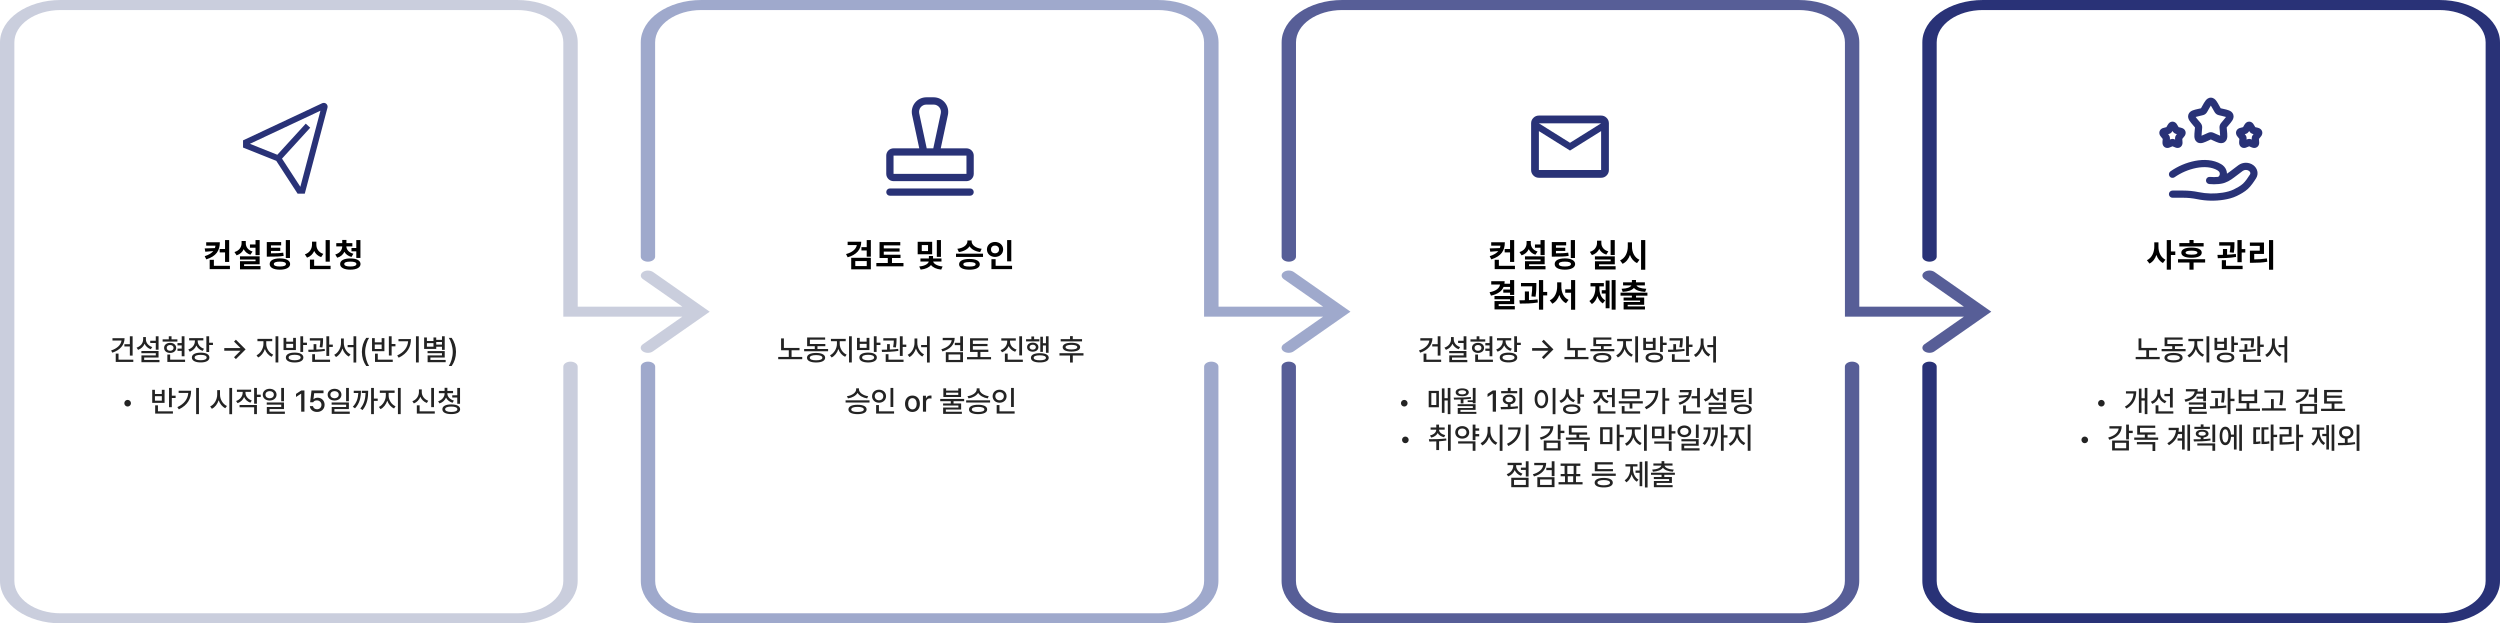 <svg xmlns="http://www.w3.org/2000/svg" width="1500" height="374" viewBox="0 0 1500 374" fill="none"><g clip-path="url(#clip0_2129_33)"><path d="M1463.6 0H1189.8C1169.7 0 1153.4 11.393 1153.4 25.434V154.003C1153.4 155.665 1155.33 157.014 1157.71 157.014C1160.09 157.014 1162.02 155.665 1162.02 154.003V25.434C1162.02 14.716 1174.46 6.021 1189.8 6.021H1463.6C1478.94 6.021 1491.38 14.716 1491.38 25.434V348.566C1491.38 359.284 1478.94 367.979 1463.6 367.979H1189.8C1174.46 367.979 1162.02 359.284 1162.02 348.566V219.997C1162.02 218.335 1160.09 216.986 1157.71 216.986C1155.33 216.986 1153.4 218.335 1153.4 219.997V348.566C1153.4 362.608 1169.7 374 1189.8 374H1463.6C1483.69 374 1500 362.608 1500 348.566V25.434C1500 11.393 1483.69 0 1463.6 0Z" fill="#293277"></path><path d="M391.935 163.276C390.246 162.096 387.523 162.023 385.799 163.155C384.075 164.336 384.041 166.262 385.73 167.443L409.414 183.989H346.637V25.434C346.602 11.393 330.296 0 310.197 0H36.405C16.306 0 0 11.393 0 25.434V348.566C0 362.608 16.306 374 36.405 374H310.197C330.261 374 346.602 362.583 346.602 348.566V219.997C346.602 218.335 344.671 216.986 342.293 216.986C339.914 216.986 337.984 218.335 337.984 219.997V348.566C337.984 359.26 325.504 367.979 310.197 367.979H36.405C21.064 367.979 8.619 359.284 8.619 348.566V25.434C8.619 14.716 21.064 6.021 36.405 6.021H310.197C325.538 6.021 337.984 14.716 337.984 25.434V190.011H409.379L385.696 206.557C384.006 207.738 384.006 209.64 385.696 210.821C386.523 211.399 387.626 211.712 388.729 211.712C389.832 211.712 390.936 211.423 391.763 210.821L425.823 187.024L391.935 163.276Z" fill="#CACEDD"></path><path d="M1111.24 216.986C1108.86 216.986 1106.93 218.335 1106.93 219.997V348.566C1106.93 359.259 1094.45 367.978 1079.14 367.978H805.348C790.007 367.978 777.562 359.284 777.562 348.566V219.997C777.562 218.335 775.631 216.986 773.253 216.986C770.874 216.986 768.943 218.335 768.943 219.997V348.566C768.943 362.607 785.25 374 805.348 374H1079.14C1099.2 374 1115.55 362.583 1115.55 348.566V219.997C1115.55 218.335 1113.61 216.986 1111.24 216.986Z" fill="#575E97"></path><path d="M1160.74 163.203C1159.05 162.023 1156.26 162.023 1154.6 163.252C1152.95 164.456 1153.09 166.359 1154.78 167.539L1178.36 184.013H1115.58V25.434C1115.58 11.393 1099.27 0 1079.17 0H805.382C785.284 0 768.978 11.393 768.978 25.434V154.003C768.978 155.665 770.908 157.014 773.287 157.014C775.666 157.014 777.596 155.665 777.596 154.003V25.434C777.596 14.716 790.041 6.021 805.382 6.021H1079.17C1094.52 6.021 1106.96 14.716 1106.96 25.434V190.011H1178.32L1154.74 206.485C1153.05 207.665 1152.98 209.64 1154.64 210.796C1155.47 211.375 1156.57 211.688 1157.67 211.688C1158.78 211.688 1159.88 211.399 1160.71 210.796L1194.77 187L1160.74 163.203Z" fill="#575E97"></path><path d="M726.781 216.986C724.402 216.986 722.472 218.335 722.472 219.997V348.566C722.472 359.259 709.992 367.978 694.686 367.978H420.893C405.552 367.978 393.107 359.284 393.107 348.566V219.997C393.107 218.335 391.176 216.986 388.798 216.986C386.419 216.986 384.488 218.335 384.488 219.997V348.566C384.488 362.607 400.794 374 420.893 374H694.651C714.715 374 731.056 362.583 731.056 348.566V219.997C731.09 218.335 729.16 216.986 726.781 216.986Z" fill="#9FA9CC"></path><path d="M776.286 163.203C774.597 162.023 771.804 162.023 770.15 163.252C768.495 164.456 768.633 166.359 770.322 167.539L793.902 184.013H731.125V25.434C731.091 11.393 714.784 0 694.652 0H420.859C400.76 0 384.454 11.393 384.454 25.434V154.003C384.454 155.665 386.385 157.014 388.763 157.014C391.142 157.014 393.073 155.665 393.073 154.003V25.434C393.073 14.716 405.518 6.021 420.859 6.021H694.652C709.992 6.021 722.438 14.716 722.438 25.434V190.011H793.833L770.253 206.485C768.564 207.665 768.495 209.64 770.15 210.796C770.977 211.375 772.08 211.688 773.183 211.688C774.287 211.688 775.39 211.399 776.217 210.796L810.277 187L776.286 163.203Z" fill="#9FA9CC"></path><path d="M584.25 115.25C584.25 115.83 584.02 116.387 583.609 116.797C583.199 117.207 582.643 117.438 582.062 117.438H533.938C533.357 117.438 532.801 117.207 532.391 116.797C531.98 116.387 531.75 115.83 531.75 115.25C531.75 114.67 531.98 114.113 532.391 113.703C532.801 113.293 533.357 113.062 533.938 113.062H582.062C582.643 113.062 583.199 113.293 583.609 113.703C584.02 114.113 584.25 114.67 584.25 115.25ZM584.25 93.375V104.312C584.25 105.473 583.789 106.586 582.969 107.406C582.148 108.227 581.035 108.688 579.875 108.688H536.125C534.965 108.688 533.852 108.227 533.031 107.406C532.211 106.586 531.75 105.473 531.75 104.312V93.375C531.75 92.215 532.211 91.102 533.031 90.281C533.852 89.461 534.965 89 536.125 89H551.555L547.259 68.96C546.986 67.684 547.001 66.364 547.304 65.094C547.606 63.825 548.189 62.64 549.009 61.626C549.829 60.611 550.866 59.792 552.043 59.23C553.22 58.667 554.508 58.375 555.812 58.375H560.188C561.492 58.375 562.781 58.667 563.958 59.229C565.136 59.791 566.173 60.61 566.993 61.624C567.813 62.639 568.396 63.825 568.699 65.094C569.002 66.363 569.017 67.684 568.743 68.96L564.445 89H579.875C581.035 89 582.148 89.461 582.969 90.281C583.789 91.102 584.25 92.215 584.25 93.375ZM556.029 89H559.971L564.464 68.041C564.601 67.403 564.593 66.743 564.441 66.109C564.29 65.475 563.999 64.882 563.589 64.375C563.179 63.868 562.66 63.459 562.072 63.177C561.484 62.896 560.84 62.75 560.188 62.75H555.812C555.16 62.75 554.516 62.895 553.927 63.176C553.338 63.457 552.82 63.867 552.41 64.374C551.999 64.881 551.708 65.474 551.556 66.108C551.404 66.743 551.397 67.403 551.533 68.041L556.029 89ZM579.875 104.312V93.375H536.125V104.312H579.875Z" fill="#293277"></path><path d="M923.334 106.667C922.05 106.667 920.952 106.211 920.039 105.298C919.126 104.385 918.669 103.286 918.667 102.001V74.001C918.667 72.717 919.124 71.619 920.039 70.706C920.954 69.793 922.052 69.335 923.334 69.334H960.667C961.95 69.334 963.049 69.791 963.964 70.706C964.879 71.621 965.335 72.719 965.334 74.001V102.001C965.334 103.284 964.877 104.383 963.964 105.298C963.051 106.212 961.952 106.669 960.667 106.667H923.334ZM942 90.334L923.334 78.667V102.001H960.667V78.667L942 90.334ZM942 85.667L960.667 74.001H923.334L942 85.667ZM923.334 78.667V74.001V102.001V78.667Z" fill="#293277"></path><path fill-rule="evenodd" clip-rule="evenodd" d="M1326.5 63.337C1326.01 64.115 1325.54 64.91 1325.11 65.721L1324.74 66.397L1324.65 66.552C1324.33 67.121 1323.91 67.891 1323.21 68.421C1322.5 68.964 1321.64 69.154 1321.02 69.289L1320.85 69.326L1320.12 69.49C1318.78 69.795 1317.95 69.987 1317.39 70.183C1317.73 70.703 1318.32 71.39 1319.26 72.494L1319.76 73.075L1319.88 73.21C1320.3 73.699 1320.87 74.355 1321.13 75.194C1321.39 76.028 1321.3 76.887 1321.23 77.543L1321.21 77.721L1321.14 78.5C1321 79.892 1320.92 80.792 1320.92 81.427C1321.47 81.231 1322.23 80.886 1323.39 80.355L1324.07 80.038L1324.23 79.966C1324.8 79.699 1325.6 79.323 1326.5 79.323C1327.4 79.323 1328.2 79.699 1328.77 79.966L1328.93 80.038L1329.61 80.355C1330.77 80.886 1331.53 81.231 1332.08 81.427C1332.08 80.792 1332 79.892 1331.87 78.5L1331.79 77.724L1331.77 77.543C1331.7 76.887 1331.62 76.025 1331.88 75.194C1332.14 74.355 1332.7 73.699 1333.13 73.21L1333.24 73.075L1333.74 72.494C1334.68 71.39 1335.26 70.703 1335.61 70.183C1335.05 69.987 1334.22 69.795 1332.88 69.493L1332.15 69.326L1331.98 69.289C1331.36 69.154 1330.51 68.964 1329.79 68.421C1329.09 67.891 1328.67 67.121 1328.35 66.552L1328.27 66.397L1327.89 65.721C1327.46 64.91 1326.99 64.115 1326.5 63.337ZM1323.29 60.419C1323.91 59.609 1324.92 58.594 1326.5 58.594C1328.08 58.594 1329.09 59.609 1329.71 60.419C1330.31 61.199 1330.92 62.297 1331.58 63.487L1331.66 63.619L1332.03 64.295L1332.41 64.956L1332.6 65.005L1333.1 65.12L1333.83 65.284L1333.98 65.318C1335.27 65.609 1336.47 65.879 1337.37 66.238C1338.35 66.624 1339.54 67.319 1339.99 68.788C1340.44 70.235 1339.89 71.482 1339.33 72.371C1338.81 73.204 1337.99 74.153 1337.11 75.183L1336.52 75.878L1336.01 76.485C1336.02 76.646 1336.04 76.873 1336.08 77.307L1336.17 78.23C1336.3 79.61 1336.43 80.866 1336.38 81.855C1336.34 82.885 1336.09 84.265 1334.87 85.19C1333.61 86.148 1332.21 85.961 1331.21 85.673C1330.28 85.406 1329.15 84.891 1327.95 84.337L1327.81 84.273L1327.13 83.957L1326.5 83.675L1326.34 83.744L1325.87 83.957L1325.19 84.273L1325.05 84.337C1323.85 84.891 1322.73 85.406 1321.79 85.673C1320.79 85.961 1319.39 86.148 1318.13 85.19C1316.91 84.265 1316.67 82.885 1316.62 81.855C1316.57 80.866 1316.7 79.61 1316.83 78.233L1316.84 78.083L1316.92 77.307C1316.95 77.034 1316.97 76.76 1316.99 76.485L1316.82 76.281L1316.48 75.878L1315.98 75.295L1315.89 75.183C1315.01 74.153 1314.2 73.204 1313.67 72.371C1313.11 71.482 1312.56 70.235 1313.01 68.788C1313.47 67.322 1314.65 66.624 1315.63 66.238C1316.54 65.879 1317.73 65.609 1319.02 65.318L1319.17 65.284L1319.9 65.12L1320.59 64.956L1320.7 64.758L1320.97 64.298L1321.34 63.619L1321.42 63.487C1322.08 62.297 1322.69 61.199 1323.29 60.419ZM1303.5 78.581C1303.65 78.857 1303.97 79.423 1304.5 79.817C1305.06 80.248 1305.73 80.392 1306.01 80.45L1306.09 80.464L1306.14 80.478L1306.05 80.588L1306 80.645C1305.8 80.872 1305.36 81.372 1305.16 82.025C1304.96 82.672 1305.03 83.333 1305.06 83.635C1305.06 83.664 1305.07 83.691 1305.07 83.716V83.747C1304.59 83.495 1304.05 83.354 1303.5 83.333C1302.81 83.333 1302.2 83.618 1301.92 83.747L1301.93 83.716L1301.94 83.635C1301.97 83.333 1302.04 82.672 1301.84 82.025C1301.64 81.372 1301.2 80.872 1301 80.645L1300.95 80.588L1300.86 80.478L1300.91 80.464L1300.99 80.45C1301.27 80.392 1301.95 80.248 1302.51 79.817C1302.92 79.481 1303.26 79.059 1303.5 78.581ZM1301.04 74.306C1301.41 73.82 1302.2 72.969 1303.5 72.969C1304.81 72.969 1305.59 73.82 1305.96 74.303C1306.31 74.76 1306.65 75.372 1306.97 75.936L1307.02 76.034L1307.16 76.287L1307.4 76.341L1307.52 76.367C1308.12 76.502 1308.8 76.654 1309.33 76.864C1309.94 77.106 1310.9 77.626 1311.28 78.825C1311.64 80.001 1311.17 80.973 1310.83 81.51C1310.45 82.068 1310.03 82.598 1309.58 83.097L1309.37 83.345L1309.4 83.69L1309.41 83.802C1309.48 84.451 1309.54 85.153 1309.52 85.728C1309.49 86.338 1309.34 87.444 1308.34 88.203C1307.3 88.991 1306.17 88.799 1305.56 88.623C1304.92 88.417 1304.3 88.164 1303.7 87.864L1303.5 87.775L1303.3 87.87L1303.19 87.916C1302.62 88.191 1302.04 88.428 1301.44 88.626C1300.83 88.801 1299.7 88.994 1298.66 88.206C1297.66 87.447 1297.51 86.34 1297.48 85.728C1297.45 85.153 1297.53 84.454 1297.59 83.802L1297.6 83.692L1297.63 83.347L1297.42 83.1L1297.35 83.014C1296.92 82.54 1296.53 82.039 1296.17 81.513C1295.83 80.976 1295.36 80.004 1295.72 78.828C1296.1 77.629 1297.06 77.109 1297.67 76.867C1298.3 76.645 1298.94 76.47 1299.6 76.344L1299.84 76.287L1299.98 76.036L1300.04 75.939C1300.35 75.375 1300.69 74.76 1301.04 74.306ZM1349.5 78.578C1349.65 78.854 1349.97 79.42 1350.5 79.814C1350.97 80.15 1351.51 80.372 1352.09 80.461L1352.14 80.475L1352.05 80.585L1352 80.642C1351.63 81.041 1351.34 81.51 1351.16 82.022C1350.96 82.669 1351.03 83.33 1351.06 83.632C1351.06 83.661 1351.07 83.688 1351.07 83.713V83.744C1350.59 83.493 1350.05 83.353 1349.5 83.333C1348.81 83.333 1348.2 83.618 1347.93 83.747V83.716L1347.94 83.635C1348.01 83.097 1347.98 82.55 1347.84 82.025C1347.66 81.513 1347.37 81.043 1347 80.645L1346.95 80.588L1346.86 80.478L1346.91 80.464L1346.99 80.45C1347.27 80.392 1347.95 80.248 1348.51 79.817C1349.03 79.423 1349.35 78.854 1349.5 78.578ZM1347.04 74.303C1347.41 73.82 1348.2 72.969 1349.5 72.969C1350.81 72.969 1351.59 73.82 1351.96 74.303C1352.31 74.76 1352.65 75.372 1352.97 75.936L1353.02 76.034L1353.16 76.287L1353.4 76.341L1353.52 76.367C1354.12 76.502 1354.8 76.654 1355.33 76.864C1355.94 77.106 1356.9 77.626 1357.28 78.825C1357.64 80.001 1357.17 80.973 1356.83 81.51C1356.52 81.996 1356.07 82.525 1355.65 83.014L1355.58 83.1L1355.37 83.345L1355.4 83.69L1355.41 83.802C1355.47 84.451 1355.54 85.153 1355.52 85.728C1355.49 86.338 1355.34 87.444 1354.34 88.203C1353.3 88.991 1352.17 88.799 1351.56 88.623C1351.01 88.465 1350.38 88.175 1349.81 87.913C1349.78 87.9 1349.74 87.883 1349.7 87.864L1349.5 87.775L1349.3 87.87L1349.19 87.916C1348.62 88.191 1348.04 88.428 1347.44 88.626C1346.83 88.801 1345.7 88.994 1344.66 88.206C1343.66 87.447 1343.51 86.34 1343.48 85.728C1343.45 85.153 1343.53 84.454 1343.59 83.802L1343.6 83.692L1343.63 83.347L1343.42 83.1L1343.35 83.014C1342.92 82.54 1342.53 82.039 1342.17 81.513C1341.84 80.976 1341.36 80.004 1341.72 78.828C1342.1 77.629 1343.06 77.109 1343.67 76.867C1344.3 76.645 1344.94 76.47 1345.6 76.344L1345.84 76.287L1345.98 76.036L1346.04 75.939C1346.35 75.375 1346.69 74.757 1347.04 74.303ZM1316.97 96.541C1322.33 95.503 1328.07 95.736 1332.72 98.507C1333.37 98.895 1333.99 99.381 1334.52 99.979C1335.6 101.195 1336.16 102.702 1336.18 104.214C1336.73 103.858 1337.28 103.468 1337.84 103.044L1343.04 99.12C1344.34 98.164 1345.92 97.649 1347.53 97.649C1349.15 97.649 1350.72 98.164 1352.02 99.12C1354.42 100.931 1355.38 104.188 1353.66 106.948C1352.44 108.906 1350.6 111.617 1348.72 113.354C1346.83 115.108 1344.13 116.585 1342.09 117.569C1339.62 118.765 1336.94 119.426 1334.34 119.846C1329.02 120.708 1323.49 120.576 1318.23 119.492C1315.52 118.935 1312.76 118.653 1310 118.65H1303.5C1302.93 118.65 1302.38 118.422 1301.98 118.018C1301.57 117.614 1301.34 117.065 1301.34 116.493C1301.34 115.921 1301.57 115.373 1301.98 114.969C1302.38 114.564 1302.93 114.337 1303.5 114.337H1310C1313.05 114.337 1316.14 114.656 1319.11 115.269C1323.9 116.252 1328.82 116.36 1333.65 115.588C1336.03 115.202 1338.26 114.63 1340.22 113.684C1342.18 112.736 1344.39 111.488 1345.79 110.191C1347.21 108.877 1348.79 106.603 1350 104.666C1350.37 104.079 1350.32 103.237 1349.42 102.561C1348.36 101.756 1346.7 101.756 1345.64 102.561L1340.44 106.486C1338.37 108.052 1335.82 109.728 1332.65 110.234C1332.32 110.287 1331.99 110.333 1331.65 110.372C1331.49 110.401 1331.32 110.42 1331.14 110.43C1329.29 110.609 1327.43 110.609 1325.58 110.43C1325.3 110.409 1325.02 110.332 1324.76 110.201C1324.51 110.071 1324.28 109.891 1324.09 109.672C1323.91 109.453 1323.77 109.199 1323.68 108.925C1323.6 108.651 1323.57 108.362 1323.59 108.077C1323.62 107.791 1323.7 107.513 1323.84 107.26C1323.97 107.007 1324.16 106.784 1324.38 106.603C1324.61 106.423 1324.86 106.288 1325.14 106.208C1325.41 106.128 1325.7 106.104 1325.99 106.138C1327.58 106.292 1329.19 106.289 1330.78 106.129L1330.87 106.12C1331.14 105.954 1331.37 105.73 1331.54 105.465C1331.71 105.199 1331.82 104.9 1331.86 104.587C1331.9 104.274 1331.87 103.955 1331.78 103.655C1331.68 103.354 1331.52 103.079 1331.3 102.849C1331.07 102.598 1330.8 102.383 1330.51 102.21C1327.12 100.183 1322.58 99.847 1317.79 100.773C1313.1 101.713 1308.67 103.606 1304.75 106.336C1304.28 106.667 1303.7 106.799 1303.14 106.703C1302.57 106.607 1302.07 106.291 1301.74 105.824C1301.41 105.358 1301.28 104.779 1301.37 104.215C1301.47 103.651 1301.79 103.148 1302.25 102.817C1306.67 99.733 1311.68 97.597 1316.97 96.541Z" fill="#293277"></path><path d="M195.745 62.25C195.409 61.971 195.001 61.793 194.568 61.738C194.135 61.682 193.695 61.75 193.299 61.935L145.821 84.22V88.532L165.763 96.509L178.554 116.188H182.867L196.495 64.6C196.606 64.177 196.594 63.732 196.461 63.316C196.328 62.9 196.08 62.53 195.745 62.25ZM180.204 112.075L169.21 95.16L186.129 76.629L183.452 74.185L166.4 92.86L149.958 86.283L192.262 66.426L180.204 112.075Z" fill="#293277"></path><path d="M131.902 145.371C131.902 150.332 129.773 153.711 123.777 155.625L122.82 153.711C125.359 152.891 126.99 151.875 127.977 150.645L123.172 151.035L122.82 149.062L128.953 148.848C129.109 148.389 129.217 147.891 129.266 147.383H123.719V145.371H131.902ZM137.508 144.043V157.148H135.027V151.426H131.805V149.414H135.027V144.043H137.508ZM137.957 159.492V161.484H125.809V155.879H128.328V159.492H137.957ZM155.793 144.023V153.066H153.312V148.652H149.973V146.68H153.312V144.023H155.793ZM155.793 153.809V158.555H146.457V159.648H156.301V161.602H143.996V156.738H153.332V155.723H143.977V153.809H155.793ZM147.473 145.898C147.453 148.027 148.703 150.078 151.535 150.918L150.227 152.832C148.322 152.217 146.994 151.025 146.223 149.492C145.451 151.201 144.045 152.549 141.965 153.203L140.676 151.23C143.625 150.371 144.934 148.203 144.953 145.898V144.609H147.473V145.898ZM168.688 145.254V147.246H162.574V148.633H168.16V150.566H162.574V151.992C165.699 151.992 167.682 151.953 169.938 151.582L170.191 153.535C167.652 153.945 165.406 154.004 161.598 153.984H160.074V145.254H168.688ZM173.98 144.043V154.805H171.48V144.043H173.98ZM167.926 155.039C171.676 155.039 174.059 156.289 174.078 158.418C174.059 160.566 171.676 161.797 167.926 161.797C164.117 161.797 161.812 160.566 161.812 158.418C161.812 156.289 164.117 155.039 167.926 155.039ZM167.926 156.973C165.543 156.973 164.293 157.461 164.293 158.418C164.293 159.395 165.543 159.902 167.926 159.902C170.289 159.902 171.578 159.395 171.578 158.418C171.578 157.461 170.289 156.973 167.926 156.973ZM197.875 144.043V157.012H195.375V144.043H197.875ZM198.344 159.492V161.484H185.961V155.762H188.48V159.492H198.344ZM189.809 146.738C189.789 149.082 191.039 151.387 193.969 152.324L192.699 154.277C190.697 153.613 189.311 152.285 188.52 150.586C187.729 152.412 186.303 153.877 184.223 154.59L182.934 152.617C185.922 151.621 187.211 149.141 187.211 146.738V145.02H189.809V146.738ZM211.414 145.879V147.832H207.82C207.84 149.658 209.188 151.514 212.039 152.246L210.887 154.16C208.865 153.652 207.439 152.529 206.629 151.074C205.857 152.734 204.432 154.033 202.332 154.629L201.16 152.695C204.012 151.885 205.32 149.854 205.34 147.832H201.766V145.879H205.34V143.945H207.859V145.879H211.414ZM216.258 144.023V154.766H213.777V150.781H210.887V148.789H213.777V144.023H216.258ZM210.184 155.059C213.973 155.078 216.297 156.27 216.316 158.398C216.297 160.547 213.973 161.797 210.184 161.797C206.414 161.797 204.07 160.547 204.07 158.398C204.07 156.27 206.414 155.078 210.184 155.059ZM210.184 156.973C207.82 156.973 206.551 157.441 206.551 158.398C206.551 159.375 207.82 159.902 210.184 159.902C212.586 159.902 213.836 159.375 213.836 158.398C213.836 157.441 212.586 156.973 210.184 156.973Z" fill="black"></path><path d="M516.746 145.059C516.746 149.707 513.816 152.93 508.602 154.375L507.625 152.441C511.453 151.406 513.66 149.453 514.09 147.051H508.582V145.059H516.746ZM522.508 144.043V153.984H520.027V150.293H516.863V148.262H520.027V144.043H522.508ZM522.508 154.688V161.582H510.73V154.688H522.508ZM513.172 156.641V159.629H520.047V156.641H513.172ZM540.305 152.832V154.805H535.188V157.812H542.082V159.805H525.812V157.812H532.668V154.805H527.727V145.254H540.168V147.246H530.266V149.023H539.758V150.977H530.266V152.832H540.305ZM559.297 145.098V152.578H550.605V145.098H559.297ZM553.066 147.031V150.625H556.816V147.031H553.066ZM564.57 144.023V154.102H562.09V144.023H564.57ZM564.883 155.078V156.934H559.902C560.176 158.145 562.051 159.541 565.566 159.883L564.727 161.758C561.768 161.484 559.668 160.41 558.594 159.004C557.49 160.43 555.381 161.475 552.402 161.758L551.543 159.883C555.107 159.6 556.982 158.174 557.246 156.934H552.266V155.078H557.324V153.613H559.824V155.078H564.883ZM582.996 144.883C582.996 146.758 585.066 148.828 588.992 149.277L588.094 151.23C585.066 150.83 582.859 149.531 581.727 147.773C580.574 149.531 578.357 150.82 575.34 151.23L574.402 149.277C578.348 148.828 580.418 146.758 580.438 144.883V144.297H582.996V144.883ZM589.812 152.207V154.16H573.602V152.207H589.812ZM581.688 155.371C585.535 155.371 587.859 156.504 587.879 158.594C587.859 160.645 585.535 161.816 581.688 161.816C577.781 161.816 575.457 160.645 575.457 158.594C575.457 156.504 577.781 155.371 581.688 155.371ZM581.688 157.246C579.227 157.246 577.977 157.676 577.996 158.594C577.977 159.512 579.227 159.922 581.688 159.922C584.09 159.922 585.359 159.512 585.379 158.594C585.359 157.676 584.09 157.246 581.688 157.246ZM606.77 144.043V156.816H604.27V144.043H606.77ZM607.238 159.492V161.484H594.855V155.527H597.375V159.492H607.238ZM597.023 145.176C599.758 145.176 601.887 147.051 601.887 149.648C601.887 152.305 599.758 154.16 597.023 154.16C594.289 154.16 592.16 152.305 592.16 149.648C592.16 147.051 594.289 145.176 597.023 145.176ZM597.023 147.344C595.637 147.324 594.582 148.203 594.602 149.648C594.582 151.133 595.637 151.992 597.023 151.992C598.371 151.992 599.426 151.133 599.426 149.648C599.426 148.203 598.371 147.324 597.023 147.344Z" fill="black"></path><path d="M902.902 145.371C902.902 150.332 900.773 153.711 894.777 155.625L893.82 153.711C896.359 152.891 897.99 151.875 898.977 150.645L894.172 151.035L893.82 149.062L899.953 148.848C900.109 148.389 900.217 147.891 900.266 147.383H894.719V145.371H902.902ZM908.508 144.043V157.148H906.027V151.426H902.805V149.414H906.027V144.043H908.508ZM908.957 159.492V161.484H896.809V155.879H899.328V159.492H908.957ZM926.793 144.023V153.066H924.312V148.652H920.973V146.68H924.312V144.023H926.793ZM926.793 153.809V158.555H917.457V159.648H927.301V161.602H914.996V156.738H924.332V155.723H914.977V153.809H926.793ZM918.473 145.898C918.453 148.027 919.703 150.078 922.535 150.918L921.227 152.832C919.322 152.217 917.994 151.025 917.223 149.492C916.451 151.201 915.045 152.549 912.965 153.203L911.676 151.23C914.625 150.371 915.934 148.203 915.953 145.898V144.609H918.473V145.898ZM939.688 145.254V147.246H933.574V148.633H939.16V150.566H933.574V151.992C936.699 151.992 938.682 151.953 940.938 151.582L941.191 153.535C938.652 153.945 936.406 154.004 932.598 153.984H931.074V145.254H939.688ZM944.98 144.043V154.805H942.48V144.043H944.98ZM938.926 155.039C942.676 155.039 945.059 156.289 945.078 158.418C945.059 160.566 942.676 161.797 938.926 161.797C935.117 161.797 932.812 160.566 932.812 158.418C932.812 156.289 935.117 155.039 938.926 155.039ZM938.926 156.973C936.543 156.973 935.293 157.461 935.293 158.418C935.293 159.395 936.543 159.902 938.926 159.902C941.289 159.902 942.578 159.395 942.578 158.418C942.578 157.461 941.289 156.973 938.926 156.973ZM968.855 144.023V153.027H966.375V144.023H968.855ZM968.875 153.789V158.613H959.422V159.707H969.363V161.68H956.98V156.758H966.395V155.723H956.941V153.789H968.875ZM960.809 145.781C960.789 147.93 962.078 150 964.988 150.84L963.777 152.754C961.736 152.158 960.33 150.928 959.539 149.355C958.719 151.074 957.264 152.441 955.145 153.066L953.914 151.113C956.883 150.234 958.211 147.988 958.211 145.781V144.414H960.809V145.781ZM979.191 148.047C979.191 151.309 980.676 154.59 983.684 155.859L982.219 157.852C980.188 156.934 978.781 155.166 977.98 152.969C977.17 155.361 975.715 157.295 973.547 158.281L972.043 156.211C975.148 154.902 976.652 151.504 976.672 148.047V145.391H979.191V148.047ZM987.16 144.023V161.836H984.641V144.023H987.16ZM908.508 168.023V176.969H906.027V175.602H901.965V173.707H906.027V172.145H902.16C901.057 174.82 898.518 176.529 894.582 177.379L893.742 175.348C897.814 174.537 899.699 172.857 900.031 170.719H894.738V168.707H902.785C902.785 169.244 902.746 169.762 902.668 170.25H906.027V168.023H908.508ZM908.508 177.613V182.477H899.211V183.648H908.898V185.621H896.711V180.641H906.008V179.566H896.691V177.613H908.508ZM921.812 169.801V171.227C921.793 172.906 921.793 175.094 921.324 178.043L918.863 177.848C919.264 175.27 919.303 173.365 919.332 171.793H912.594V169.801H921.812ZM917.379 174.898V180.055C919.127 179.986 920.904 179.859 922.535 179.645L922.691 181.5C919.039 182.125 914.996 182.184 911.891 182.164L911.656 180.172C912.652 180.162 913.766 180.162 914.918 180.133V174.898H917.379ZM925.895 168.023V175.172H928.316V177.242H925.895V185.797H923.375V168.023H925.895ZM936.816 172.047C936.816 175.387 938.164 178.629 941.133 179.918L939.609 181.91C937.637 180.943 936.318 179.176 935.586 176.988C934.805 179.312 933.438 181.217 931.406 182.223L929.844 180.191C932.891 178.824 934.277 175.387 934.297 172.047V169.391H936.816V172.047ZM945.098 168.023V185.836H942.637V175.621H939.141V173.609H942.637V168.023H945.098ZM969.363 168.023V185.797H967V168.023H969.363ZM965.73 168.316V184.977H963.387V176.129H961.043V174.117H963.387V168.316H965.73ZM959.617 172.789C959.617 175.738 960.535 178.727 963.133 180.211L961.668 182.047C960.086 181.109 959.041 179.518 958.445 177.613C957.83 179.684 956.756 181.441 955.125 182.438L953.621 180.602C956.238 179 957.215 175.797 957.215 172.789V171.832H954.305V169.84H962.312V171.832H959.617V172.789ZM988.449 175.602V177.418H981.613V178.531H986.516V182.867H976.613V183.844H986.984V185.68H974.172V181.188H984.055V180.309H974.152V178.531H979.133V177.418H972.316V175.602H988.449ZM981.594 168.004V169.41H986.926V171.246H981.906C982.395 172.281 984.211 173.131 987.805 173.277L987.082 175.113C983.781 174.957 981.496 174.117 980.363 172.77C979.24 174.117 976.945 174.957 973.625 175.113L972.941 173.277C976.506 173.131 978.312 172.281 978.82 171.246H973.84V169.41H979.133V168.004H981.594Z" fill="black"></path><path d="M1295.07 148.047C1295.05 151.23 1296.42 154.453 1299.27 155.82L1297.77 157.812C1295.86 156.875 1294.58 155.117 1293.84 152.969C1293.07 155.273 1291.69 157.158 1289.68 158.145L1288.14 156.133C1291.14 154.746 1292.57 151.348 1292.57 148.047V145.391H1295.07V148.047ZM1302.55 144.023V150.879H1305.17V152.988H1302.55V161.797H1300.05V144.023H1302.55ZM1322.18 145.859V147.871H1307.59V145.859H1313.67V144.004H1316.15V145.859H1322.18ZM1323.08 155.508V157.539H1316.15V161.816H1313.67V157.539H1306.81V155.508H1323.08ZM1314.92 148.555C1318.73 148.555 1321.03 149.629 1321.05 151.602C1321.03 153.574 1318.73 154.648 1314.92 154.648C1311.07 154.648 1308.77 153.574 1308.79 151.602C1308.77 149.629 1311.07 148.555 1314.92 148.555ZM1314.92 150.391C1312.54 150.41 1311.36 150.781 1311.36 151.602C1311.36 152.402 1312.54 152.793 1314.92 152.793C1317.26 152.793 1318.45 152.402 1318.45 151.602C1318.45 150.781 1317.26 150.41 1314.92 150.391ZM1340.67 145.312V146.426C1340.67 147.656 1340.67 149.434 1340.26 151.641L1337.82 151.406C1338.13 149.697 1338.21 148.408 1338.23 147.344H1331.53V145.312H1340.67ZM1336.25 149.414V152.812C1338.02 152.744 1339.84 152.607 1341.51 152.363L1341.64 154.16C1337.95 154.844 1333.77 154.902 1330.69 154.922L1330.47 152.93C1331.47 152.93 1332.59 152.93 1333.77 152.891V149.414H1336.25ZM1345.02 144.023V149.434H1347.17V151.523H1345.02V157.324H1342.46V144.023H1345.02ZM1345.57 159.492V161.484H1333.09V156.133H1335.59V159.492H1345.57ZM1363.89 144.023V161.836H1361.41V144.023H1363.89ZM1358.39 145.508V152.363H1352.53V155.625C1355.23 155.615 1357.54 155.459 1360.14 155.039L1360.36 157.051C1357.43 157.559 1354.79 157.676 1351.55 157.676H1349.95V150.391H1355.85V147.52H1349.93V145.508H1358.39Z" fill="black"></path><path d="M479.706 208.775V210.146H474.942V214.154H481.341V215.525H466.927V214.154H473.272V210.146H468.649V203.045H470.337V208.775H479.706ZM496.862 209.408V210.744H482.483V209.408H488.864V207.738H484.276V202.465H495.087V203.783H485.929V206.402H495.192V207.738H490.481V209.408H496.862ZM489.655 211.764C493.048 211.764 495.087 212.801 495.087 214.629C495.087 216.457 493.048 217.477 489.655 217.494C486.245 217.477 484.188 216.457 484.188 214.629C484.188 212.801 486.245 211.764 489.655 211.764ZM489.655 213.064C487.247 213.064 485.876 213.627 485.876 214.629C485.876 215.631 487.247 216.193 489.655 216.176C492.028 216.193 493.417 215.631 493.417 214.629C493.417 213.627 492.028 213.064 489.655 213.064ZM503.841 206.385C503.841 209.021 505.563 211.746 507.989 212.783L507.075 214.084C505.221 213.267 503.744 211.535 503.015 209.426C502.285 211.676 500.8 213.592 498.972 214.488L498.005 213.17C500.378 212.062 502.136 209.092 502.153 206.385V204.715H498.55V203.326H507.427V204.715H503.841V206.385ZM511.083 201.744V217.494H509.413V201.744H511.083ZM520.892 211.553C524.144 211.553 526.112 212.643 526.112 214.506C526.112 216.387 524.144 217.477 520.892 217.494C517.604 217.477 515.601 216.387 515.601 214.506C515.601 212.643 517.604 211.553 520.892 211.553ZM520.892 212.871C518.606 212.871 517.253 213.451 517.271 214.506C517.253 215.561 518.606 216.158 520.892 216.158C523.159 216.158 524.478 215.561 524.478 214.506C524.478 213.451 523.159 212.871 520.892 212.871ZM525.972 201.744V205.594H528.257V207.018H525.972V211.148H524.302V201.744H525.972ZM515.847 202.729V204.996H519.978V202.729H521.63V210.041H514.212V202.729H515.847ZM515.847 208.705H519.978V206.314H515.847V208.705ZM537.925 202.939V203.818C537.907 204.873 537.907 206.438 537.521 208.477L535.868 208.318C536.211 206.569 536.264 205.304 536.29 204.311H529.979V202.939H537.925ZM533.899 206.473V209.725C535.587 209.672 537.327 209.549 538.909 209.32L539.015 210.533C535.728 211.113 531.966 211.166 529.188 211.184L529.03 209.83C529.997 209.821 531.096 209.812 532.247 209.777V206.473H533.899ZM541.616 201.744V206.754H543.778V208.16H541.616V213.574H539.911V201.744H541.616ZM542.126 215.807V217.16H531.421V212.502H533.091V215.807H542.126ZM550.388 205.752C550.388 208.635 552.005 211.5 554.413 212.59L553.394 213.926C551.601 213.029 550.256 211.245 549.562 209.092C548.867 211.359 547.487 213.275 545.677 214.225L544.622 212.871C547.065 211.711 548.7 208.67 548.7 205.752V203.062H550.388V205.752ZM557.841 201.744V217.529H556.188V208.336H552.673V206.982H556.188V201.744H557.841ZM572.8 202.729C572.8 206.736 570.058 209.584 565.487 210.867L564.802 209.566C568.432 208.547 570.69 206.578 571.024 204.1H565.628V202.729H572.8ZM577.792 201.762V210.674H576.122V207.088H572.87V205.699H576.122V201.762H577.792ZM577.792 211.324V217.283H567.491V211.324H577.792ZM569.126 212.66V215.947H576.14V212.66H569.126ZM592.997 209.812V211.148H588.233V214.225H594.632V215.596H580.218V214.225H586.563V211.148H582.028V202.957H592.839V204.328H583.716V206.35H592.505V207.668H583.716V209.812H592.997ZM606.005 205.031C606.005 207.07 607.517 208.986 609.942 209.76L609.081 211.061C607.271 210.463 605.899 209.224 605.196 207.65C604.484 209.364 603.087 210.718 601.206 211.377L600.345 210.059C602.788 209.232 604.3 207.193 604.317 205.031V204.346H600.784V202.992H609.468V204.346H606.005V205.031ZM613.229 201.762V213.258H611.56V201.762H613.229ZM613.704 215.807V217.16H602.929V212.168H604.616V215.807H613.704ZM629.155 201.744V211.676H627.573V207.281H625.745V211.131H624.181V202.043H625.745V205.91H627.573V201.744H629.155ZM623.601 203.537V204.855H615.638V203.537H618.819V201.867H620.472V203.537H623.601ZM619.628 205.594C621.632 205.594 623.038 206.666 623.038 208.301C623.038 209.936 621.632 211.008 619.628 211.008C617.659 211.008 616.253 209.936 616.253 208.301C616.253 206.666 617.659 205.594 619.628 205.594ZM619.628 206.824C618.521 206.824 617.747 207.404 617.747 208.301C617.747 209.197 618.521 209.795 619.628 209.795C620.771 209.795 621.526 209.197 621.526 208.301C621.526 207.404 620.771 206.824 619.628 206.824ZM623.882 211.904C627.222 211.904 629.226 212.906 629.243 214.699C629.226 216.457 627.222 217.477 623.882 217.459C620.542 217.477 618.538 216.457 618.556 214.699C618.538 212.906 620.542 211.904 623.882 211.904ZM623.882 213.188C621.544 213.188 620.19 213.715 620.208 214.699C620.19 215.648 621.544 216.193 623.882 216.176C626.237 216.193 627.556 215.648 627.573 214.699C627.556 213.715 626.237 213.188 623.882 213.188ZM649.229 203.484V204.855H636.415V203.484H642.022V201.674H643.675V203.484H649.229ZM650.091 211.939V213.311H643.675V217.512H642.022V213.311H635.677V211.939H650.091ZM642.849 205.664C646.118 205.664 648.087 206.596 648.087 208.318C648.087 210.006 646.118 210.938 642.849 210.955C639.562 210.938 637.593 210.006 637.61 208.318C637.593 206.596 639.562 205.664 642.849 205.664ZM642.849 206.912C640.581 206.912 639.333 207.404 639.333 208.318C639.333 209.197 640.581 209.689 642.849 209.689C645.099 209.689 646.347 209.197 646.364 208.318C646.347 207.404 645.099 206.912 642.849 206.912ZM515.39 233.658C515.39 235.539 517.921 237.35 520.909 237.719L520.294 239.037C517.78 238.668 515.557 237.438 514.546 235.732C513.535 237.446 511.32 238.668 508.798 239.037L508.147 237.719C511.171 237.35 513.685 235.574 513.685 233.658V233.008H515.39V233.658ZM521.718 240.18V241.516H507.356V240.18H521.718ZM514.528 242.852C517.921 242.852 519.96 243.854 519.96 245.664C519.96 247.475 517.921 248.477 514.528 248.494C511.101 248.477 509.062 247.475 509.062 245.664C509.062 243.854 511.101 242.852 514.528 242.852ZM514.528 244.135C512.12 244.135 510.749 244.68 510.749 245.664C510.749 246.666 512.12 247.193 514.528 247.176C516.901 247.193 518.29 246.666 518.29 245.664C518.29 244.68 516.901 244.135 514.528 244.135ZM535.974 232.762V244.205H534.304V232.762H535.974ZM536.448 246.807V248.16H525.673V243.045H527.36V246.807H536.448ZM527.431 233.816C529.804 233.816 531.614 235.434 531.614 237.719C531.614 240.039 529.804 241.639 527.431 241.639C525.058 241.639 523.229 240.039 523.229 237.719C523.229 235.434 525.058 233.816 527.431 233.816ZM527.431 235.275C525.954 235.275 524.864 236.277 524.864 237.719C524.864 239.195 525.954 240.18 527.431 240.18C528.872 240.18 529.979 239.195 529.979 237.719C529.979 236.277 528.872 235.275 527.431 235.275ZM547.47 247.193C544.763 247.193 543.005 245.225 543.005 242.271C543.005 239.301 544.763 237.332 547.47 237.332C550.159 237.332 551.917 239.301 551.917 242.271C551.917 245.225 550.159 247.193 547.47 247.193ZM547.47 245.629C549.192 245.629 550.019 244.1 550.019 242.271C550.019 240.443 549.192 238.879 547.47 238.879C545.712 238.879 544.886 240.443 544.886 242.271C544.886 244.1 545.712 245.629 547.47 245.629ZM553.763 247V237.455H555.573V238.967H555.679C556.03 237.947 556.979 237.314 558.104 237.314C558.333 237.314 558.702 237.332 558.896 237.35V239.143C558.737 239.107 558.298 239.037 557.911 239.037C556.61 239.037 555.644 239.934 555.644 241.182V247H553.763ZM567.667 232.99V234.361H574.962V232.99H576.632V238.211H566.015V232.99H567.667ZM567.667 236.945H574.962V235.592H567.667V236.945ZM578.495 239.354V240.707H572.132V242.061H576.685V245.734H567.509V247.053H577.124V248.336H565.874V244.539H575.032V243.309H565.856V242.061H570.462V240.707H564.134V239.354H578.495ZM587.724 233.658C587.724 235.539 590.255 237.35 593.243 237.719L592.628 239.037C590.114 238.668 587.891 237.438 586.88 235.732C585.869 237.446 583.654 238.668 581.132 239.037L580.481 237.719C583.505 237.35 586.019 235.574 586.019 233.658V233.008H587.724V233.658ZM594.052 240.18V241.516H579.69V240.18H594.052ZM586.862 242.852C590.255 242.852 592.294 243.854 592.294 245.664C592.294 247.475 590.255 248.477 586.862 248.494C583.435 248.477 581.396 247.475 581.396 245.664C581.396 243.854 583.435 242.852 586.862 242.852ZM586.862 244.135C584.454 244.135 583.083 244.68 583.083 245.664C583.083 246.666 584.454 247.193 586.862 247.176C589.235 247.193 590.624 246.666 590.624 245.664C590.624 244.68 589.235 244.135 586.862 244.135ZM608.308 232.762V244.205H606.638V232.762H608.308ZM608.782 246.807V248.16H598.007V243.045H599.694V246.807H608.782ZM599.765 233.816C602.138 233.816 603.948 235.434 603.948 237.719C603.948 240.039 602.138 241.639 599.765 241.639C597.392 241.639 595.563 240.039 595.563 237.719C595.563 235.434 597.392 233.816 599.765 233.816ZM599.765 235.275C598.288 235.275 597.198 236.277 597.198 237.719C597.198 239.195 598.288 240.18 599.765 240.18C601.206 240.18 602.313 239.195 602.313 237.719C602.313 236.277 601.206 235.275 599.765 235.275Z" fill="#232323"></path><path d="M79.577 201.762V213.363H77.907V207.896H74.638V206.508H77.907V201.762H79.577ZM74.743 202.939C74.726 207.053 71.895 210.146 67.378 211.605L66.675 210.27C70.182 209.136 72.564 206.991 72.915 204.328H67.483V202.939H74.743ZM79.981 215.807V217.16H69.435V212.168H71.122V215.807H79.981ZM95.134 201.744V209.848H93.464V205.805H90.142V204.451H93.464V201.744H95.134ZM95.134 210.586V214.506H86.503V215.965H95.679V217.301H84.868V213.24H93.481V211.904H84.833V210.586H95.134ZM87.54 203.625C87.54 205.629 88.981 207.492 91.355 208.248L90.476 209.549C88.744 208.951 87.435 207.765 86.749 206.262C86.055 207.949 84.701 209.276 82.847 209.918L81.95 208.582C84.411 207.791 85.87 205.84 85.888 203.625V202.254H87.54V203.625ZM110.69 201.762V213.768H109.021V210.516H106.489V209.18H109.021V207.229H106.489V205.857H109.021V201.762H110.69ZM106.437 203.59V204.943H97.577V203.59H101.269V201.744H102.921V203.59H106.437ZM102.077 205.699C104.204 205.699 105.698 206.93 105.716 208.723C105.698 210.533 104.204 211.764 102.077 211.764C99.95 211.764 98.456 210.533 98.456 208.723C98.456 206.93 99.95 205.699 102.077 205.699ZM102.077 207C100.847 207.018 100.021 207.686 100.021 208.723C100.021 209.795 100.847 210.463 102.077 210.463C103.29 210.463 104.134 209.795 104.151 208.723C104.134 207.686 103.29 207.018 102.077 207ZM111.042 215.807V217.16H100.407V212.713H102.095V215.807H111.042ZM118.618 204.645C118.618 206.648 120.007 208.477 122.397 209.232L121.606 210.533C119.813 209.962 118.504 208.775 117.81 207.281C117.124 209.004 115.744 210.366 113.854 211.025L112.993 209.689C115.454 208.881 116.931 206.842 116.948 204.662V204.223H113.485V202.869H122.011V204.223H118.618V204.645ZM125.491 201.744V205.646H127.776V207.018H125.491V211.201H123.821V201.744H125.491ZM120.411 211.588C123.663 211.588 125.632 212.66 125.632 214.506C125.632 216.369 123.663 217.477 120.411 217.459C117.124 217.477 115.12 216.369 115.12 214.506C115.12 212.66 117.124 211.588 120.411 211.588ZM120.411 212.906C118.126 212.906 116.772 213.486 116.79 214.506C116.772 215.561 118.126 216.141 120.411 216.141C122.679 216.141 123.997 215.561 123.997 214.506C123.997 213.486 122.679 212.906 120.411 212.906ZM141.54 215.455L140.415 214.348L144.317 210.445H134.562V208.828H144.317L140.415 204.943L141.54 203.836L147.358 209.637L141.54 215.455ZM159.751 206.385C159.751 209.021 161.474 211.746 163.899 212.783L162.985 214.084C161.131 213.267 159.654 211.535 158.925 209.426C158.195 211.676 156.71 213.592 154.882 214.488L153.915 213.17C156.288 212.062 158.046 209.092 158.063 206.385V204.715H154.46V203.326H163.337V204.715H159.751V206.385ZM166.993 201.744V217.494H165.323V201.744H166.993ZM176.802 211.553C180.054 211.553 182.022 212.643 182.022 214.506C182.022 216.387 180.054 217.477 176.802 217.494C173.515 217.477 171.511 216.387 171.511 214.506C171.511 212.643 173.515 211.553 176.802 211.553ZM176.802 212.871C174.517 212.871 173.163 213.451 173.181 214.506C173.163 215.561 174.517 216.158 176.802 216.158C179.069 216.158 180.388 215.561 180.388 214.506C180.388 213.451 179.069 212.871 176.802 212.871ZM181.882 201.744V205.594H184.167V207.018H181.882V211.148H180.212V201.744H181.882ZM171.757 202.729V204.996H175.888V202.729H177.54V210.041H170.122V202.729H171.757ZM171.757 208.705H175.888V206.314H171.757V208.705ZM193.835 202.939V203.818C193.817 204.873 193.817 206.438 193.431 208.477L191.778 208.318C192.121 206.569 192.174 205.304 192.2 204.311H185.89V202.939H193.835ZM189.81 206.473V209.725C191.497 209.672 193.237 209.549 194.819 209.32L194.925 210.533C191.638 211.113 187.876 211.166 185.099 211.184L184.94 209.83C185.907 209.821 187.006 209.812 188.157 209.777V206.473H189.81ZM197.526 201.744V206.754H199.688V208.16H197.526V213.574H195.821V201.744H197.526ZM198.036 215.807V217.16H187.331V212.502H189.001V215.807H198.036ZM206.298 205.752C206.298 208.635 207.915 211.5 210.323 212.59L209.304 213.926C207.511 213.029 206.166 211.245 205.472 209.092C204.777 211.359 203.397 213.275 201.587 214.225L200.532 212.871C202.976 211.711 204.61 208.67 204.61 205.752V203.062H206.298V205.752ZM213.751 201.744V217.529H212.099V208.336H208.583V206.982H212.099V201.744H213.751ZM217.126 211.148C217.144 207.844 218.075 205.084 219.728 202.729H221.45C220.237 204.469 219.077 208.02 219.077 211.148C219.077 214.295 220.237 217.828 221.45 219.586H219.728C218.075 217.23 217.144 214.471 217.126 211.148ZM234.985 201.762V206.402H237.271V207.809H234.985V213.328H233.315V201.762H234.985ZM235.653 215.807V217.16H225.001V212.186H226.671V215.807H235.653ZM224.86 202.887V205.4H228.991V202.887H230.644V210.727H223.226V202.887H224.86ZM224.86 209.391H228.991V206.719H224.86V209.391ZM251.263 201.744V217.494H249.575V201.744H251.263ZM246.569 203.432C246.569 208.037 244.601 212.045 239.204 214.629L238.325 213.275C242.518 211.28 244.557 208.441 244.882 204.768H239.081V203.432H246.569ZM266.837 201.744V209.936H265.185V208.055H261.739V209.355H254.479V202.465H256.149V204.592H260.087V202.465H261.739V203.906H265.185V201.744H266.837ZM266.837 210.639V214.506H258.241V215.965H267.399V217.301H256.571V213.258H265.185V211.939H256.536V210.639H266.837ZM256.149 208.02H260.087V205.875H256.149V208.02ZM261.739 206.771H265.185V205.189H261.739V206.771ZM273.604 211.148C273.587 214.471 272.655 217.23 271.003 219.586H269.28C270.493 217.828 271.653 214.295 271.653 211.148C271.653 208.02 270.493 204.469 269.28 202.729H271.003C272.655 205.084 273.587 207.844 273.604 211.148ZM76.571 243.924C75.481 243.924 74.585 243.027 74.585 241.92C74.585 240.83 75.481 239.934 76.571 239.934C77.679 239.934 78.575 240.83 78.575 241.92C78.575 243.027 77.679 243.924 76.571 243.924ZM103.088 232.762V237.402H105.373V238.809H103.088V244.328H101.418V232.762H103.088ZM103.756 246.807V248.16H93.103V243.186H94.773V246.807H103.756ZM92.963 233.887V236.4H97.094V233.887H98.746V241.727H91.328V233.887H92.963ZM92.963 240.391H97.094V237.719H92.963V240.391ZM119.365 232.744V248.494H117.678V232.744H119.365ZM114.672 234.432C114.672 239.037 112.703 243.045 107.307 245.629L106.428 244.275C110.62 242.28 112.659 239.441 112.984 235.768H107.184V234.432H114.672ZM132.004 236.752C131.986 239.635 133.727 242.518 136.17 243.607L135.168 244.926C133.357 244.064 131.925 242.298 131.195 240.145C130.457 242.447 129.007 244.354 127.117 245.277L126.098 243.871C128.576 242.764 130.316 239.758 130.316 236.752V234.062H132.004V236.752ZM139.264 232.744V248.529H137.594V232.744H139.264ZM147.279 235.574C147.279 237.578 148.668 239.494 151.076 240.303L150.232 241.604C148.448 240.988 147.139 239.758 146.453 238.211C145.768 239.916 144.405 241.252 142.551 241.902L141.654 240.602C144.115 239.758 145.592 237.736 145.609 235.557V235.135H142.146V233.781H150.672V235.135H147.279V235.574ZM154.152 232.744V236.787H156.438V238.193H154.152V242.236H152.482V232.744H154.152ZM154.152 243.01V248.494H152.482V244.363H143.746V243.01H154.152ZM161.799 233.271C164.172 233.289 165.912 234.748 165.93 236.805C165.912 238.879 164.172 240.32 161.799 240.32C159.408 240.32 157.65 238.879 157.65 236.805C157.65 234.748 159.408 233.289 161.799 233.271ZM161.799 234.678C160.34 234.66 159.268 235.521 159.285 236.805C159.268 238.105 160.34 238.967 161.799 238.967C163.24 238.967 164.312 238.105 164.312 236.805C164.312 235.521 163.24 234.66 161.799 234.678ZM170.395 232.744V240.76H168.725V232.744H170.395ZM170.395 241.48V245.453H161.711V246.965H170.922V248.301H160.094V244.205H168.742V242.816H160.041V241.48H170.395ZM182.664 234.273V247H180.713V236.207H180.643L177.602 238.193V236.348L180.766 234.273H182.664ZM190.223 247.176C187.814 247.176 186.004 245.699 185.916 243.678H187.797C187.902 244.768 188.939 245.559 190.223 245.559C191.77 245.559 192.877 244.434 192.877 242.922C192.877 241.375 191.734 240.25 190.135 240.232C189.115 240.232 188.342 240.566 187.902 241.357H186.074L186.9 234.273H194.107V235.926H188.5L188.078 239.494H188.201C188.729 238.984 189.625 238.633 190.592 238.633C192.982 238.633 194.758 240.408 194.758 242.869C194.758 245.383 192.877 247.176 190.223 247.176ZM200.734 233.271C203.107 233.289 204.848 234.748 204.865 236.805C204.848 238.879 203.107 240.32 200.734 240.32C198.344 240.32 196.586 238.879 196.586 236.805C196.586 234.748 198.344 233.289 200.734 233.271ZM200.734 234.678C199.275 234.66 198.203 235.521 198.221 236.805C198.203 238.105 199.275 238.967 200.734 238.967C202.176 238.967 203.248 238.105 203.248 236.805C203.248 235.521 202.176 234.66 200.734 234.678ZM209.33 232.744V240.76H207.66V232.744H209.33ZM209.33 241.48V245.453H200.646V246.965H209.857V248.301H199.029V244.205H207.678V242.816H198.977V241.48H209.33ZM224.342 232.744V239.143H226.627V240.514H224.342V248.494H222.672V232.744H224.342ZM216.572 234.432C216.572 238.369 215.852 241.955 213.004 244.996L211.686 244.064C213.988 241.674 214.823 238.958 214.99 235.803H212.248V234.432H216.572ZM220.914 234.432C220.914 238.422 220.422 242.605 217.521 246.033L216.186 245.119C218.523 242.386 219.227 239.169 219.35 235.803H217.082V234.432H220.914ZM233.184 237.385C233.184 240.021 234.906 242.746 237.332 243.783L236.418 245.084C234.563 244.267 233.087 242.535 232.357 240.426C231.628 242.676 230.143 244.592 228.314 245.488L227.348 244.17C229.721 243.062 231.479 240.092 231.496 237.385V235.715H227.893V234.326H236.77V235.715H233.184V237.385ZM240.426 232.744V248.494H238.756V232.744H240.426ZM260.395 232.762V244.293H258.725V232.762H260.395ZM260.869 246.807V248.16H250.094V243.203H251.781V246.807H260.869ZM253.064 235.188C253.047 237.49 254.523 239.6 256.949 240.443L256.088 241.779C254.269 241.103 252.924 239.767 252.221 238.053C251.526 239.881 250.164 241.349 248.318 242.061L247.422 240.742C249.9 239.828 251.359 237.561 251.359 235.188V233.623H253.064V235.188ZM268.41 236.102C268.41 237.947 269.939 239.688 272.33 240.355L271.539 241.656C269.72 241.138 268.34 240.013 267.619 238.562C266.934 240.188 265.562 241.472 263.682 242.061L262.891 240.777C265.281 240.004 266.758 238.123 266.758 236.102V235.908H263.33V234.572H266.758V232.674H268.428V234.572H271.838V235.908H268.41V236.102ZM276.021 232.744V242.289H274.352V238.527H271.346V237.156H274.352V232.744H276.021ZM270.748 242.641C274.035 242.641 276.074 243.695 276.074 245.541C276.074 247.404 274.035 248.477 270.748 248.459C267.443 248.477 265.404 247.404 265.422 245.541C265.404 243.695 267.443 242.641 270.748 242.641ZM270.748 243.941C268.445 243.941 267.074 244.521 267.074 245.541C267.074 246.561 268.445 247.176 270.748 247.176C273.068 247.176 274.422 246.561 274.422 245.541C274.422 244.521 273.068 243.941 270.748 243.941Z" fill="#232323"></path><path d="M864.289 201.762V213.363H862.619V207.896H859.35V206.508H862.619V201.762H864.289ZM859.455 202.939C859.438 207.053 856.607 210.146 852.09 211.605L851.387 210.27C854.894 209.136 857.275 206.991 857.627 204.328H852.195V202.939H859.455ZM864.693 215.807V217.16H854.146V212.168H855.834V215.807H864.693ZM879.846 201.744V209.848H878.176V205.805H874.854V204.451H878.176V201.744H879.846ZM879.846 210.586V214.506H871.215V215.965H880.391V217.301H869.58V213.24H878.193V211.904H869.545V210.586H879.846ZM872.252 203.625C872.252 205.629 873.693 207.492 876.066 208.248L875.188 209.549C873.456 208.951 872.146 207.765 871.461 206.262C870.767 207.949 869.413 209.276 867.559 209.918L866.662 208.582C869.123 207.791 870.582 205.84 870.6 203.625V202.254H872.252V203.625ZM895.402 201.762V213.768H893.732V210.516H891.201V209.18H893.732V207.229H891.201V205.857H893.732V201.762H895.402ZM891.148 203.59V204.943H882.289V203.59H885.98V201.744H887.633V203.59H891.148ZM886.789 205.699C888.916 205.699 890.41 206.93 890.428 208.723C890.41 210.533 888.916 211.764 886.789 211.764C884.662 211.764 883.168 210.533 883.168 208.723C883.168 206.93 884.662 205.699 886.789 205.699ZM886.789 207C885.559 207.018 884.732 207.686 884.732 208.723C884.732 209.795 885.559 210.463 886.789 210.463C888.002 210.463 888.846 209.795 888.863 208.723C888.846 207.686 888.002 207.018 886.789 207ZM895.754 215.807V217.16H885.119V212.713H886.807V215.807H895.754ZM903.33 204.645C903.33 206.648 904.719 208.477 907.109 209.232L906.318 210.533C904.525 209.962 903.216 208.775 902.521 207.281C901.836 209.004 900.456 210.366 898.566 211.025L897.705 209.689C900.166 208.881 901.643 206.842 901.66 204.662V204.223H898.197V202.869H906.723V204.223H903.33V204.645ZM910.203 201.744V205.646H912.488V207.018H910.203V211.201H908.533V201.744H910.203ZM905.123 211.588C908.375 211.588 910.344 212.66 910.344 214.506C910.344 216.369 908.375 217.477 905.123 217.459C901.836 217.477 899.832 216.369 899.832 214.506C899.832 212.66 901.836 211.588 905.123 211.588ZM905.123 212.906C902.838 212.906 901.484 213.486 901.502 214.506C901.484 215.561 902.838 216.141 905.123 216.141C907.391 216.141 908.709 215.561 908.709 214.506C908.709 213.486 907.391 212.906 905.123 212.906ZM926.252 215.455L925.127 214.348L929.029 210.445H919.273V208.828H929.029L925.127 204.943L926.252 203.836L932.07 209.637L926.252 215.455ZM951.441 208.775V210.146H946.678V214.154H953.076V215.525H938.662V214.154H945.008V210.146H940.385V203.045H942.072V208.775H951.441ZM968.598 209.408V210.744H954.219V209.408H960.6V207.738H956.012V202.465H966.822V203.783H957.664V206.402H966.928V207.738H962.217V209.408H968.598ZM961.391 211.764C964.783 211.764 966.822 212.801 966.822 214.629C966.822 216.457 964.783 217.477 961.391 217.494C957.98 217.477 955.924 216.457 955.924 214.629C955.924 212.801 957.98 211.764 961.391 211.764ZM961.391 213.064C958.982 213.064 957.611 213.627 957.611 214.629C957.611 215.631 958.982 216.193 961.391 216.176C963.764 216.193 965.152 215.631 965.152 214.629C965.152 213.627 963.764 213.064 961.391 213.064ZM975.576 206.385C975.576 209.021 977.299 211.746 979.725 212.783L978.811 214.084C976.956 213.267 975.479 211.535 974.75 209.426C974.021 211.676 972.535 213.592 970.707 214.488L969.74 213.17C972.113 212.062 973.871 209.092 973.889 206.385V204.715H970.285V203.326H979.162V204.715H975.576V206.385ZM982.818 201.744V217.494H981.148V201.744H982.818ZM992.627 211.553C995.879 211.553 997.848 212.643 997.848 214.506C997.848 216.387 995.879 217.477 992.627 217.494C989.34 217.477 987.336 216.387 987.336 214.506C987.336 212.643 989.34 211.553 992.627 211.553ZM992.627 212.871C990.342 212.871 988.988 213.451 989.006 214.506C988.988 215.561 990.342 216.158 992.627 216.158C994.895 216.158 996.213 215.561 996.213 214.506C996.213 213.451 994.895 212.871 992.627 212.871ZM997.707 201.744V205.594H999.992V207.018H997.707V211.148H996.037V201.744H997.707ZM987.582 202.729V204.996H991.713V202.729H993.365V210.041H985.947V202.729H987.582ZM987.582 208.705H991.713V206.314H987.582V208.705ZM1009.66 202.939V203.818C1009.64 204.873 1009.64 206.438 1009.26 208.477L1007.6 208.318C1007.95 206.569 1008 205.304 1008.03 204.311H1001.71V202.939H1009.66ZM1005.63 206.473V209.725C1007.32 209.672 1009.06 209.549 1010.64 209.32L1010.75 210.533C1007.46 211.113 1003.7 211.166 1000.92 211.184L1000.77 209.83C1001.73 209.821 1002.83 209.812 1003.98 209.777V206.473H1005.63ZM1013.35 201.744V206.754H1015.51V208.16H1013.35V213.574H1011.65V201.744H1013.35ZM1013.86 215.807V217.16H1003.16V212.502H1004.83V215.807H1013.86ZM1022.12 205.752C1022.12 208.635 1023.74 211.5 1026.15 212.59L1025.13 213.926C1023.34 213.029 1021.99 211.245 1021.3 209.092C1020.6 211.359 1019.22 213.275 1017.41 214.225L1016.36 212.871C1018.8 211.711 1020.44 208.67 1020.44 205.752V203.062H1022.12V205.752ZM1029.58 201.744V217.529H1027.92V208.336H1024.41V206.982H1027.92V201.744H1029.58ZM842.554 243.924C841.464 243.924 840.567 243.027 840.567 241.92C840.567 240.83 841.464 239.934 842.554 239.934C843.661 239.934 844.558 240.83 844.558 241.92C844.558 243.027 843.661 243.924 842.554 243.924ZM870.248 232.744V248.494H868.648V240.285H866.697V247.721H865.115V233.043H866.697V238.914H868.648V232.744H870.248ZM863.34 234.52V244.346H857.223V234.52H863.34ZM858.805 235.838V243.01H861.775V235.838H858.805ZM885.348 232.762V241.99H883.678V241.234H880.602V240.18H883.678V232.762H885.348ZM872.217 238.562C875.258 238.58 879.125 238.545 882.518 238.176L882.605 239.248C881.12 239.45 879.582 239.573 878.07 239.652V242.025H876.418V239.723C874.994 239.758 873.641 239.767 872.41 239.758L872.217 238.562ZM885.348 242.518V245.91H876.277V247.123H885.822V248.336H874.643V244.803H883.695V243.678H874.572V242.518H885.348ZM877.332 233.025C879.67 233.025 881.252 233.957 881.27 235.398C881.252 236.875 879.67 237.754 877.332 237.754C874.941 237.754 873.377 236.875 873.395 235.398C873.377 233.957 874.941 233.025 877.332 233.025ZM877.332 234.15C875.873 234.15 874.959 234.643 874.959 235.398C874.959 236.154 875.873 236.629 877.332 236.629C878.756 236.629 879.688 236.154 879.688 235.398C879.688 234.643 878.756 234.15 877.332 234.15ZM897.582 234.273V247H895.631V236.207H895.561L892.52 238.193V236.348L895.684 234.273H897.582ZM913.297 232.744V248.494H911.627V232.744H913.297ZM900.359 244.205C901.651 244.196 903.137 244.188 904.684 244.135V242.57C902.838 242.333 901.643 241.252 901.66 239.705C901.643 237.93 903.189 236.752 905.475 236.752C907.777 236.752 909.359 237.93 909.359 239.705C909.359 241.234 908.164 242.307 906.336 242.553V244.082C907.795 244.021 909.271 243.906 910.66 243.73L910.783 244.979C907.285 245.559 903.471 245.594 900.588 245.594L900.359 244.205ZM910.309 234.625V235.961H900.693V234.625H904.684V232.779H906.354V234.625H910.309ZM905.475 238.053C904.156 238.053 903.225 238.703 903.242 239.705C903.225 240.707 904.156 241.322 905.475 241.322C906.828 241.322 907.76 240.707 907.76 239.705C907.76 238.703 906.828 238.053 905.475 238.053ZM933.266 232.744V248.529H931.596V232.744H933.266ZM924.846 233.922C927.184 233.922 928.906 236.066 928.906 239.441C928.906 242.834 927.184 244.979 924.846 244.979C922.473 244.979 920.768 242.834 920.768 239.441C920.768 236.066 922.473 233.922 924.846 233.922ZM924.846 235.416C923.387 235.416 922.385 236.963 922.385 239.441C922.385 241.938 923.387 243.484 924.846 243.484C926.287 243.484 927.289 241.938 927.289 239.441C927.289 236.963 926.287 235.416 924.846 235.416ZM941.211 235.258C941.211 237.332 942.652 239.248 945.008 240.021L944.111 241.34C942.389 240.733 941.097 239.503 940.42 237.947C939.726 239.714 938.39 241.094 936.553 241.779L935.656 240.443C938.117 239.564 939.541 237.473 939.559 235.117V233.57H941.211V235.258ZM948.154 232.744V236.699H950.439V238.105H948.154V242.254H946.484V232.744H948.154ZM943.074 242.623C946.309 242.623 948.295 243.695 948.295 245.541C948.295 247.404 946.309 248.477 943.074 248.459C939.805 248.477 937.783 247.404 937.783 245.541C937.783 243.695 939.805 242.623 943.074 242.623ZM943.074 243.941C940.789 243.941 939.436 244.539 939.453 245.541C939.436 246.578 940.789 247.141 943.074 247.158C945.342 247.141 946.66 246.578 946.66 245.541C946.66 244.539 945.342 243.941 943.074 243.941ZM968.861 232.762V244.293H967.191V238.369H964.186V237.016H967.191V232.762H968.861ZM969.283 246.807V248.16H958.631V243.256H960.301V246.807H969.283ZM961.373 235.943C961.373 237.912 962.797 239.881 965.17 240.672L964.309 242.008C962.542 241.384 961.232 240.118 960.547 238.562C959.861 240.294 958.481 241.691 956.609 242.359L955.748 241.006C958.174 240.18 959.668 238.105 959.668 235.943V235.328H956.258V233.957H964.748V235.328H961.373V235.943ZM985.684 240.707V242.061H979.426V245.119H977.773V242.061H971.27V240.707H985.684ZM983.82 233.482V239.072H973.115V233.482H983.82ZM974.75 234.801V237.754H982.168V234.801H974.75ZM984.084 246.807V248.16H973.062V243.625H974.732V246.807H984.084ZM999.113 232.744V239.02H1001.56V240.408H999.113V248.477H997.443V232.744H999.113ZM995 234.396C994.982 238.949 992.979 243.01 987.793 245.576L986.861 244.275C990.808 242.307 992.952 239.459 993.295 235.785H987.652V234.396H995ZM1015.02 233.992C1015 238.176 1012.98 241.199 1007.83 242.904L1007.16 241.586C1009.73 240.751 1011.35 239.617 1012.28 238.229L1007.38 238.633L1007.11 237.279L1012.89 237.033C1013.09 236.497 1013.21 235.935 1013.26 235.346H1007.9V233.992H1015.02ZM1019.93 232.762V244.416H1018.26V239.055H1014.97V237.684H1018.26V232.762H1019.93ZM1020.37 246.807V248.16H1009.84V243.273H1011.52V246.807H1020.37ZM1035.48 232.744V240.848H1033.81V236.805H1030.49V235.451H1033.81V232.744H1035.48ZM1035.48 241.586V245.506H1026.85V246.965H1036.03V248.301H1025.22V244.24H1033.83V242.904H1025.18V241.586H1035.48ZM1027.89 234.625C1027.89 236.629 1029.33 238.492 1031.7 239.248L1030.82 240.549C1029.09 239.951 1027.78 238.765 1027.1 237.262C1026.4 238.949 1025.05 240.276 1023.2 240.918L1022.3 239.582C1024.76 238.791 1026.22 236.84 1026.24 234.625V233.254H1027.89V234.625ZM1046.38 233.887V235.223H1040.49V236.963H1045.94V238.281H1040.49V240.074C1043.65 240.092 1045.48 240.039 1047.61 239.67L1047.79 241.023C1045.5 241.393 1043.55 241.445 1040.11 241.445H1038.8V233.887H1046.38ZM1050.97 232.762V242.447H1049.3V232.762H1050.97ZM1045.7 242.658C1049 242.658 1051.06 243.73 1051.06 245.559C1051.06 247.404 1049 248.477 1045.7 248.459C1042.36 248.477 1040.33 247.404 1040.33 245.559C1040.33 243.73 1042.36 242.658 1045.7 242.658ZM1045.7 243.977C1043.34 243.977 1042 244.557 1042 245.559C1042 246.596 1043.34 247.176 1045.7 247.176C1048 247.176 1049.39 246.596 1049.39 245.559C1049.39 244.557 1048 243.977 1045.7 243.977ZM843.204 265.924C842.114 265.924 841.218 265.027 841.218 263.92C841.218 262.83 842.114 261.934 843.204 261.934C844.312 261.934 845.208 262.83 845.208 263.92C845.208 265.027 844.312 265.924 843.204 265.924ZM863.428 257.785C863.428 259.279 864.834 260.562 867.137 261.055L866.451 262.355C864.641 261.951 863.313 261.046 862.619 259.842C861.942 261.151 860.589 262.136 858.717 262.566L858.014 261.266C860.334 260.773 861.758 259.35 861.758 257.785H858.365V256.467H861.758V254.779H863.428V256.467H866.803V257.785H863.428ZM870.441 254.762V270.494H868.789V254.762H870.441ZM857.328 263.533C860.316 263.533 864.271 263.516 867.699 263.076L867.822 264.289C866.381 264.526 864.896 264.676 863.445 264.764V270.02H861.775V264.852C860.264 264.913 858.822 264.922 857.557 264.922L857.328 263.533ZM887.51 257.047V258.418H885.277V260.422H887.51V261.828H885.277V264.078H883.607V254.744H885.277V257.047H887.51ZM885.277 264.781V270.494H883.607V266.135H874.871V264.781H885.277ZM877.332 255.658C879.74 255.658 881.516 257.205 881.533 259.42C881.516 261.635 879.74 263.182 877.332 263.182C874.924 263.182 873.131 261.635 873.148 259.42C873.131 257.205 874.924 255.658 877.332 255.658ZM877.332 257.082C875.855 257.082 874.766 258.014 874.783 259.42C874.766 260.844 875.855 261.775 877.332 261.758C878.809 261.775 879.898 260.844 879.898 259.42C879.898 258.014 878.809 257.082 877.332 257.082ZM894.242 258.752C894.225 261.635 895.965 264.518 898.408 265.607L897.406 266.926C895.596 266.064 894.163 264.298 893.434 262.145C892.695 264.447 891.245 266.354 889.355 267.277L888.336 265.871C890.814 264.764 892.555 261.758 892.555 258.752V256.062H894.242V258.752ZM901.502 254.744V270.529H899.832V254.744H901.502ZM917.111 254.744V270.494H915.424V254.744H917.111ZM912.418 256.432C912.418 261.037 910.449 265.045 905.053 267.629L904.174 266.275C908.366 264.28 910.405 261.441 910.73 257.768H904.93V256.432H912.418ZM936.342 254.744V258.453H938.627V259.842H936.342V263.639H934.672V254.744H936.342ZM932 255.729C931.982 259.771 929.258 262.602 924.564 263.867L923.896 262.531C927.658 261.538 929.882 259.561 930.189 257.1H924.635V255.729H932ZM936.342 264.307V270.283H926.252V264.307H936.342ZM927.922 265.695V268.947H934.689V265.695H927.922ZM953.885 262.514V263.867H939.523V262.514H945.869V260.791H941.316V255.377H952.127V256.713H942.986V259.42H952.285V260.791H947.539V262.514H953.885ZM952.145 265.256V270.582H950.492V266.609H941.123V265.256H952.145ZM967.438 256.309V266.539H960.072V256.309H967.438ZM961.707 257.627V265.186H965.785V257.627H961.707ZM971.744 254.744V260.914H974.275V262.32H971.744V270.494H970.074V254.744H971.744ZM980.832 259.385C980.832 262.021 982.555 264.746 984.98 265.783L984.066 267.084C982.212 266.267 980.735 264.535 980.006 262.426C979.276 264.676 977.791 266.592 975.963 267.488L974.996 266.17C977.369 265.062 979.127 262.092 979.145 259.385V257.715H975.541V256.326H984.418V257.715H980.832V259.385ZM988.074 254.744V270.494H986.404V254.744H988.074ZM998.568 255.904V262.988H991.203V255.904H998.568ZM992.838 257.223V261.652H996.934V257.223H992.838ZM1002.96 254.744V258.734H1005.25V260.123H1002.96V264.078H1001.29V254.744H1002.96ZM1002.96 264.869V270.512H1001.29V266.205H992.557V264.869H1002.96ZM1010.61 255.271C1012.98 255.289 1014.72 256.748 1014.74 258.805C1014.72 260.879 1012.98 262.32 1010.61 262.32C1008.22 262.32 1006.46 260.879 1006.46 258.805C1006.46 256.748 1008.22 255.289 1010.61 255.271ZM1010.61 256.678C1009.15 256.66 1008.08 257.521 1008.1 258.805C1008.08 260.105 1009.15 260.967 1010.61 260.967C1012.05 260.967 1013.12 260.105 1013.12 258.805C1013.12 257.521 1012.05 256.66 1010.61 256.678ZM1019.21 254.744V262.76H1017.54V254.744H1019.21ZM1019.21 263.48V267.453H1010.52V268.965H1019.73V270.301H1008.9V266.205H1017.55V264.816H1008.85V263.48H1019.21ZM1034.22 254.744V261.143H1036.5V262.514H1034.22V270.494H1032.55V254.744H1034.22ZM1026.45 256.432C1026.45 260.369 1025.73 263.955 1022.88 266.996L1021.56 266.064C1023.86 263.674 1024.7 260.958 1024.87 257.803H1022.12V256.432H1026.45ZM1030.79 256.432C1030.79 260.422 1030.3 264.605 1027.4 268.033L1026.06 267.119C1028.4 264.386 1029.1 261.169 1029.22 257.803H1026.96V256.432H1030.79ZM1043.06 259.385C1043.06 262.021 1044.78 264.746 1047.21 265.783L1046.29 267.084C1044.44 266.267 1042.96 264.535 1042.23 262.426C1041.5 264.676 1040.02 266.592 1038.19 267.488L1037.22 266.17C1039.6 265.062 1041.35 262.092 1041.37 259.385V257.715H1037.77V256.326H1046.64V257.715H1043.06V259.385ZM1050.3 254.744V270.494H1048.63V254.744H1050.3ZM917.146 276.744V285.92H915.477V281.965H912.523V280.576H915.477V276.744H917.146ZM917.146 286.658V292.301H906.758V286.658H917.146ZM908.41 287.977V290.947H915.512V287.977H908.41ZM909.658 279.434C909.658 281.402 911.082 283.354 913.455 284.18L912.594 285.498C910.827 284.874 909.518 283.608 908.832 282.053C908.146 283.784 906.767 285.173 904.895 285.832L904.033 284.514C906.459 283.688 907.953 281.596 907.953 279.434V279.064H904.543V277.693H913.033V279.064H909.658V279.434ZM927.711 277.729C927.711 281.736 924.969 284.584 920.398 285.867L919.713 284.566C923.343 283.547 925.602 281.578 925.936 279.1H920.539V277.729H927.711ZM932.703 276.762V285.674H931.033V282.088H927.781V280.699H931.033V276.762H932.703ZM932.703 286.324V292.283H922.402V286.324H932.703ZM924.037 287.66V290.947H931.051V287.66H924.037ZM949.543 289.26V290.631H935.129V289.26H938.996V285.762H936.395V284.408H938.75V279.504H936.359V278.133H948.225V279.504H945.816V284.408H948.172V285.762H945.588V289.26H949.543ZM940.402 284.408H944.182V279.504H940.402V284.408ZM940.666 289.26H943.918V285.762H940.666V289.26ZM969.459 284.145V285.516H955.08V284.145H969.459ZM967.789 281.42V282.773H956.873V277.307H967.684V278.678H958.525V281.42H967.789ZM962.252 286.746C965.645 286.746 967.684 287.783 967.684 289.611C967.684 291.439 965.645 292.477 962.252 292.459C958.842 292.477 956.785 291.439 956.785 289.611C956.785 287.783 958.842 286.746 962.252 286.746ZM962.252 288.029C959.844 288.047 958.473 288.609 958.473 289.611C958.473 290.613 959.844 291.176 962.252 291.176C964.625 291.176 966.014 290.613 966.014 289.611C966.014 288.609 964.625 288.047 962.252 288.029ZM988.549 276.744V292.494H986.949V276.744H988.549ZM985.35 277.078V291.703H983.768V283.688H981.324V282.316H983.768V277.078H985.35ZM979.777 281.139C979.777 283.828 980.867 286.518 983.082 287.801L982.08 289.031C980.577 288.135 979.54 286.544 979.004 284.637C978.433 286.693 977.36 288.442 975.822 289.4L974.803 288.152C977.035 286.799 978.178 283.934 978.178 281.139V279.873H975.277V278.52H982.484V279.873H979.777V281.139ZM1004.93 283.652V284.9H998.586V286.219H1003.14V289.77H993.963V291.07H1003.58V292.336H992.328V288.609H1001.49V287.432H992.311V286.219H996.934V284.9H990.605V283.652H1004.93ZM998.586 276.674V278.062H1003.51V279.346H998.727C999.043 280.682 1001.18 281.613 1004.23 281.771L1003.72 283.037C1000.98 282.844 998.744 282.035 997.76 280.646C996.775 282.035 994.543 282.844 991.783 283.037L991.309 281.771C994.332 281.613 996.459 280.682 996.811 279.346H992.029V278.062H996.934V276.674H998.586Z" fill="#232323"></path><path d="M1294.19 208.775V210.146H1289.43V214.154H1295.82V215.525H1281.41V214.154H1287.76V210.146H1283.13V203.045H1284.82V208.775H1294.19ZM1311.35 209.408V210.744H1296.97V209.408H1303.35V207.738H1298.76V202.465H1309.57V203.783H1300.41V206.402H1309.68V207.738H1304.96V209.408H1311.35ZM1304.14 211.764C1307.53 211.764 1309.57 212.801 1309.57 214.629C1309.57 216.457 1307.53 217.477 1304.14 217.494C1300.73 217.477 1298.67 216.457 1298.67 214.629C1298.67 212.801 1300.73 211.764 1304.14 211.764ZM1304.14 213.064C1301.73 213.064 1300.36 213.627 1300.36 214.629C1300.36 215.631 1301.73 216.193 1304.14 216.176C1306.51 216.193 1307.9 215.631 1307.9 214.629C1307.9 213.627 1306.51 213.064 1304.14 213.064ZM1318.32 206.385C1318.32 209.021 1320.05 211.746 1322.47 212.783L1321.56 214.084C1319.7 213.267 1318.23 211.535 1317.5 209.426C1316.77 211.676 1315.28 213.592 1313.46 214.488L1312.49 213.17C1314.86 212.062 1316.62 209.092 1316.64 206.385V204.715H1313.03V203.326H1321.91V204.715H1318.32V206.385ZM1325.57 201.744V217.494H1323.9V201.744H1325.57ZM1335.38 211.553C1338.63 211.553 1340.6 212.643 1340.6 214.506C1340.6 216.387 1338.63 217.477 1335.38 217.494C1332.09 217.477 1330.08 216.387 1330.08 214.506C1330.08 212.643 1332.09 211.553 1335.38 211.553ZM1335.38 212.871C1333.09 212.871 1331.74 213.451 1331.75 214.506C1331.74 215.561 1333.09 216.158 1335.38 216.158C1337.64 216.158 1338.96 215.561 1338.96 214.506C1338.96 213.451 1337.64 212.871 1335.38 212.871ZM1340.46 201.744V205.594H1342.74V207.018H1340.46V211.148H1338.79V201.744H1340.46ZM1330.33 202.729V204.996H1334.46V202.729H1336.11V210.041H1328.7V202.729H1330.33ZM1330.33 208.705H1334.46V206.314H1330.33V208.705ZM1352.41 202.939V203.818C1352.39 204.873 1352.39 206.438 1352 208.477L1350.35 208.318C1350.69 206.569 1350.75 205.304 1350.77 204.311H1344.46V202.939H1352.41ZM1348.38 206.473V209.725C1350.07 209.672 1351.81 209.549 1353.39 209.32L1353.5 210.533C1350.21 211.113 1346.45 211.166 1343.67 211.184L1343.51 209.83C1344.48 209.821 1345.58 209.812 1346.73 209.777V206.473H1348.38ZM1356.1 201.744V206.754H1358.26V208.16H1356.1V213.574H1354.39V201.744H1356.1ZM1356.61 215.807V217.16H1345.9V212.502H1347.57V215.807H1356.61ZM1364.87 205.752C1364.87 208.635 1366.49 211.5 1368.9 212.59L1367.88 213.926C1366.08 213.029 1364.74 211.245 1364.04 209.092C1363.35 211.359 1361.97 213.275 1360.16 214.225L1359.11 212.871C1361.55 211.711 1363.18 208.67 1363.18 205.752V203.062H1364.87V205.752ZM1372.32 201.744V217.529H1370.67V208.336H1367.16V206.982H1370.67V201.744H1372.32ZM1260.82 243.924C1259.73 243.924 1258.83 243.027 1258.83 241.92C1258.83 240.83 1259.73 239.934 1260.82 239.934C1261.92 239.934 1262.82 240.83 1262.82 241.92C1262.82 243.027 1261.92 243.924 1260.82 243.924ZM1288.44 232.744V248.494H1286.84V240.32H1284.89V247.738H1283.33V233.166H1284.89V238.967H1286.84V232.744H1288.44ZM1281.76 234.748C1281.74 238.896 1280.37 242.605 1275.87 245.154L1274.91 243.994C1278.4 242.017 1279.88 239.336 1280.14 236.119H1275.57V234.748H1281.76ZM1296.07 235.627C1296.07 237.754 1297.49 239.828 1299.87 240.654L1298.95 241.955C1297.23 241.296 1295.95 239.995 1295.28 238.352C1294.59 240.18 1293.25 241.621 1291.39 242.324L1290.5 241.006C1292.94 240.127 1294.4 237.947 1294.42 235.574V233.711H1296.07V235.627ZM1303.65 232.762V244.504H1301.98V237.719H1298.65V236.348H1301.98V232.762H1303.65ZM1304 246.807V248.16H1293.36V243.186H1295.05V246.807H1304ZM1323.6 232.744V240.76H1321.93V239.248H1317.94V237.947H1321.93V236.242H1318.13C1317.16 238.686 1314.78 240.294 1311.29 241.111L1310.71 239.74C1314.49 238.905 1316.54 237.156 1316.81 234.836H1311.54V233.465H1318.64C1318.64 233.975 1318.6 234.458 1318.52 234.924H1321.93V232.744H1323.6ZM1323.6 241.428V245.418H1314.98V247H1324.07V248.336H1313.33V244.152H1321.93V242.746H1313.3V241.428H1323.6ZM1334.79 234.432V235.398C1334.79 236.717 1334.79 238.756 1334.34 241.568L1332.69 241.445C1333.08 238.923 1333.12 237.104 1333.14 235.785H1326.74V234.432H1334.79ZM1330.75 238.932V243.643C1332.43 243.59 1334.14 243.476 1335.71 243.273L1335.8 244.521C1332.51 245.049 1328.85 245.119 1326.06 245.102L1325.87 243.748C1326.85 243.739 1327.95 243.73 1329.1 243.695V238.932H1330.75ZM1338.29 232.744V239.248H1340.7V240.672H1338.29V248.494H1336.61V232.744H1338.29ZM1355.99 245.154V246.543H1341.58V245.154H1347.93V241.92H1343.23V233.816H1344.9V236.523H1352.64V233.816H1354.29V241.92H1349.58V245.154H1355.99ZM1344.9 240.566H1352.64V237.877H1344.9V240.566ZM1369.88 234.256V235.803C1369.88 237.754 1369.88 239.934 1369.28 243.15L1367.6 242.975C1368.21 239.934 1368.21 237.701 1368.21 235.803V235.609H1358.65V234.256H1369.88ZM1371.5 244.979V246.367H1357.14V244.979H1362.6V239.424H1364.26V244.979H1371.5ZM1385.23 233.729C1385.23 237.736 1382.48 240.584 1377.91 241.867L1377.23 240.566C1380.86 239.547 1383.12 237.578 1383.45 235.1H1378.05V233.729H1385.23ZM1390.22 232.762V241.674H1388.55V238.088H1385.3V236.699H1388.55V232.762H1390.22ZM1390.22 242.324V248.283H1379.92V242.324H1390.22ZM1381.55 243.66V246.947H1388.57V243.66H1381.55ZM1405.42 240.812V242.148H1400.66V245.225H1407.06V246.596H1392.64V245.225H1398.99V242.148H1394.46V233.957H1405.27V235.328H1396.14V237.35H1404.93V238.668H1396.14V240.812H1405.42ZM1250.84 265.924C1249.75 265.924 1248.86 265.027 1248.86 263.92C1248.86 262.83 1249.75 261.934 1250.84 261.934C1251.95 261.934 1252.85 262.83 1252.85 263.92C1252.85 265.027 1251.95 265.924 1250.84 265.924ZM1277.36 254.744V258.453H1279.64V259.842H1277.36V263.639H1275.69V254.744H1277.36ZM1273.02 255.729C1273 259.771 1270.27 262.602 1265.58 263.867L1264.91 262.531C1268.67 261.538 1270.9 259.561 1271.21 257.1H1265.65V255.729H1273.02ZM1277.36 264.307V270.283H1267.27V264.307H1277.36ZM1268.94 265.695V268.947H1275.71V265.695H1268.94ZM1294.9 262.514V263.867H1280.54V262.514H1286.89V260.791H1282.33V255.377H1293.14V256.713H1284V259.42H1293.3V260.791H1288.56V262.514H1294.9ZM1293.16 265.256V270.582H1291.51V266.609H1282.14V265.256H1293.16ZM1314.03 254.744V270.494H1312.44V254.744H1314.03ZM1310.81 255.148V269.721H1309.23V264.359H1306.54V262.988H1309.23V260.422H1306.8C1306.04 263.067 1304.36 265.361 1301.39 267.137L1300.4 265.941C1303.74 263.955 1305.35 261.31 1305.64 258.066H1301.18V256.695H1307.29C1307.29 257.504 1307.23 258.286 1307.1 259.051H1309.23V255.148H1310.81ZM1325.94 256.098V257.346H1316.63V256.098H1320.44V254.639H1322.11V256.098H1325.94ZM1321.29 257.873C1323.57 257.855 1325.12 258.77 1325.12 260.229C1325.12 261.485 1323.94 262.329 1322.11 262.514V263.463C1323.51 263.393 1324.92 263.287 1326.23 263.111L1326.35 264.271C1322.94 264.834 1319.18 264.887 1316.35 264.887L1316.12 263.586C1317.41 263.586 1318.9 263.577 1320.44 263.533V262.514C1318.61 262.329 1317.45 261.485 1317.47 260.229C1317.45 258.77 1318.98 257.855 1321.29 257.873ZM1321.29 259.016C1319.93 258.998 1319.05 259.455 1319.05 260.229C1319.05 260.949 1319.93 261.406 1321.29 261.406C1322.62 261.406 1323.52 260.949 1323.52 260.229C1323.52 259.455 1322.62 258.998 1321.29 259.016ZM1329.11 254.779V265.326H1327.44V254.779H1329.11ZM1329.11 266.029V270.494H1327.44V267.33H1318.39V266.029H1329.11ZM1345.16 254.744V270.494H1343.56V254.744H1345.16ZM1341.96 255.043V269.721H1340.36V262.127H1338.58C1338.44 265.203 1337.12 267.119 1335.17 267.102C1333.12 267.119 1331.78 264.957 1331.78 261.547C1331.78 258.137 1333.12 255.992 1335.17 256.01C1337.09 255.992 1338.39 257.812 1338.58 260.773H1340.36V255.043H1341.96ZM1335.17 257.574C1334.03 257.574 1333.33 259.033 1333.33 261.547C1333.33 264.061 1334.03 265.52 1335.17 265.52C1336.33 265.52 1337.05 264.061 1337.05 261.547C1337.05 259.033 1336.33 257.574 1335.17 257.574ZM1364.11 254.709V260.826H1366.27V262.232H1364.11V270.494H1362.44V254.709H1364.11ZM1356.02 256.361V257.732H1353.65V265.045C1354.4 265.019 1355.24 264.939 1356.16 264.746L1356.3 266.135C1354.88 266.416 1353.75 266.451 1352.7 266.451H1351.98V256.361H1356.02ZM1361.1 256.361V257.732H1358.53V265.045C1359.69 265.036 1360.56 264.957 1361.52 264.711L1361.66 266.1C1360.4 266.416 1359.36 266.451 1357.67 266.451H1356.9V256.361H1361.1ZM1379.38 254.744V260.896H1381.91V262.303H1379.38V270.529H1377.73V254.744H1379.38ZM1374.93 256.168V261.951H1369.42V265.361C1372.12 265.353 1374.13 265.256 1376.43 264.834L1376.59 266.188C1374.13 266.645 1372 266.75 1369.05 266.768H1367.76V260.598H1373.28V257.521H1367.73V256.168H1374.93ZM1400.58 254.744V270.494H1398.98V254.744H1400.58ZM1397.38 255.078V269.703H1395.8V261.688H1393.36V260.316H1395.8V255.078H1397.38ZM1391.81 259.139C1391.81 261.828 1392.9 264.518 1395.11 265.801L1394.11 267.031C1392.61 266.135 1391.57 264.544 1391.04 262.637C1390.46 264.693 1389.39 266.442 1387.85 267.4L1386.83 266.152C1389.07 264.799 1390.21 261.934 1390.21 259.139V257.873H1387.31V256.52H1394.52V257.873H1391.81V259.139ZM1407.75 255.746C1410.25 255.746 1412.02 257.275 1412.04 259.49C1412.02 261.45 1410.64 262.874 1408.58 263.164V265.66C1410.06 265.59 1411.58 265.467 1412.99 265.256L1413.11 266.469C1409.55 267.137 1405.73 267.154 1402.92 267.154L1402.71 265.783C1403.95 265.783 1405.39 265.783 1406.91 265.73V263.164C1404.87 262.865 1403.45 261.441 1403.46 259.49C1403.45 257.275 1405.27 255.746 1407.75 255.746ZM1407.75 257.188C1406.22 257.188 1405.1 258.084 1405.12 259.49C1405.1 260.879 1406.22 261.811 1407.75 261.793C1409.28 261.811 1410.41 260.879 1410.41 259.49C1410.41 258.084 1409.28 257.188 1407.75 257.188ZM1415.65 254.744V270.529H1413.98V254.744H1415.65Z" fill="#232323"></path></g><defs><clipPath id="clip0_2129_33"><rect width="1500" height="374" fill="white"></rect></clipPath></defs></svg>